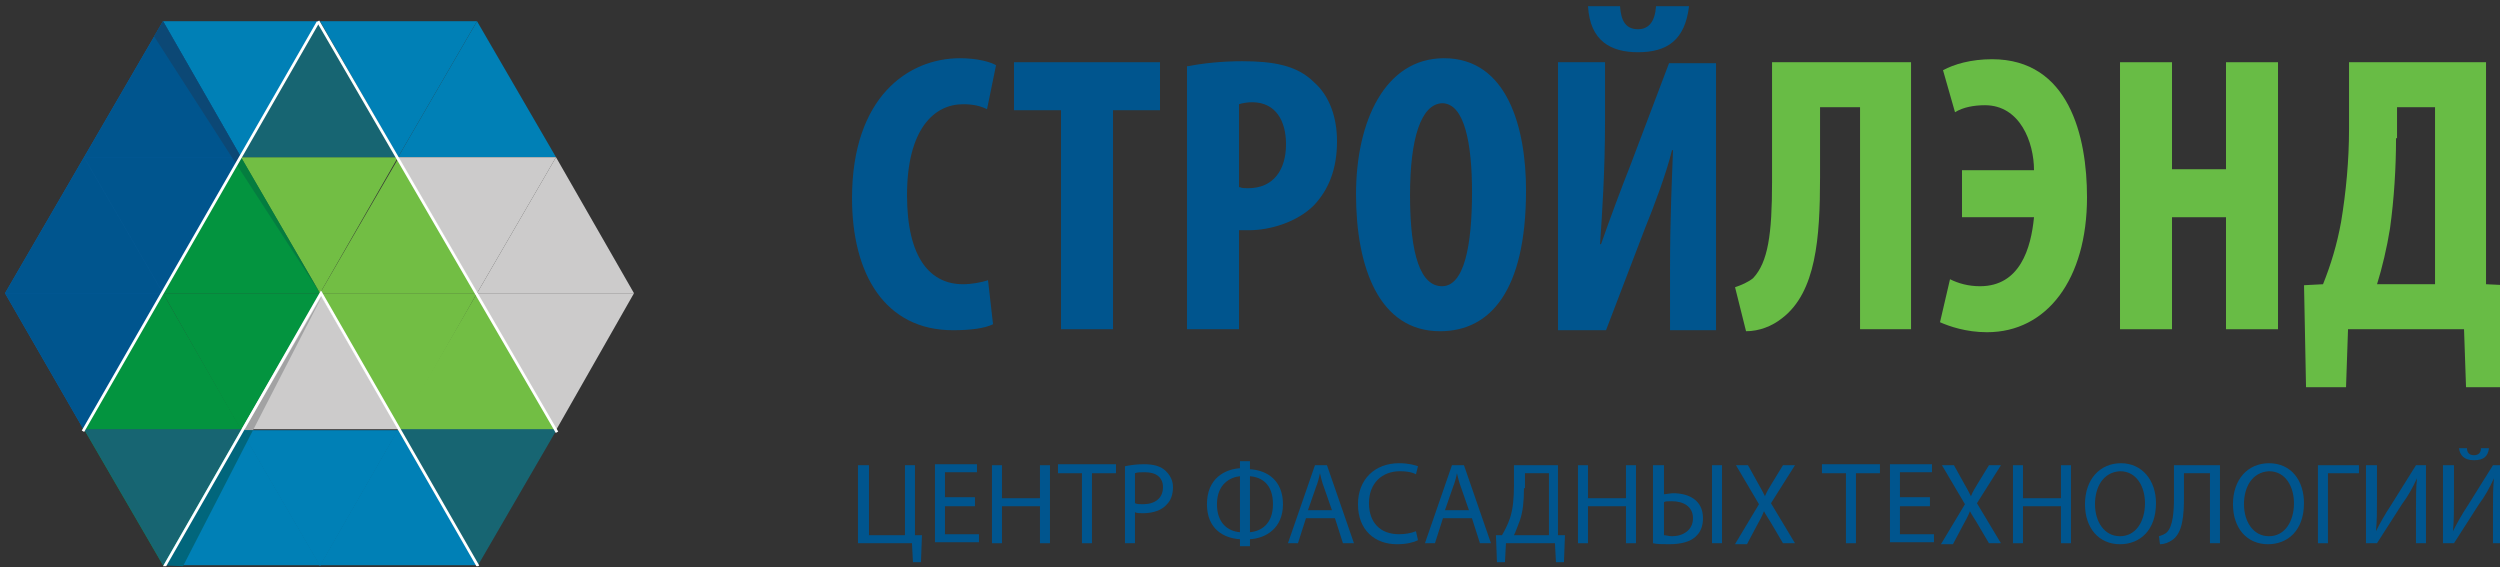 <?xml version="1.0" encoding="UTF-8"?> <svg xmlns="http://www.w3.org/2000/svg" width="194" height="44" viewBox="0 0 194 44" fill="none"><rect x="0" y="0" width="194" height="44" fill="#333333" stroke="none"/> <g clip-path="url(#clip0_9_2002)"> <path d="M67.432 36.101V41.533H70.225V36.101H71.001V41.533H71.544L71.467 43.628H70.846L70.769 42.154H66.578V36.101H67.432V36.101Z" fill="#00558E"></path> <path d="M75.657 39.283H73.329V41.456H75.967V42.077H72.553V36.024H75.812V36.645H73.329V38.584H75.657V39.283Z" fill="#00558E"></path> <path d="M77.753 36.101V38.662H80.701V36.101H81.477V42.154H80.701V39.283H77.753V42.154H76.977V36.101H77.753V36.101Z" fill="#00558E"></path> <path d="M83.96 36.722H82.098V36.024H86.599V36.722H84.736V42.154H83.96V36.722V36.722Z" fill="#00558E"></path> <path d="M87.298 36.179C87.686 36.101 88.151 36.024 88.772 36.024C89.548 36.024 90.091 36.179 90.48 36.567C90.79 36.877 91.023 37.265 91.023 37.809C91.023 38.352 90.867 38.817 90.557 39.128C90.169 39.593 89.471 39.826 88.695 39.826C88.462 39.826 88.229 39.826 88.074 39.748V42.154H87.298V36.179V36.179ZM88.074 39.05C88.229 39.128 88.462 39.128 88.695 39.128C89.626 39.128 90.247 38.662 90.247 37.809C90.247 37.032 89.704 36.645 88.85 36.645C88.54 36.645 88.229 36.645 88.074 36.722V39.05Z" fill="#00558E"></path> <path d="M96.997 35.868V36.412C98.316 36.489 99.558 37.265 99.558 39.128C99.558 40.99 98.239 41.766 96.997 41.844V42.387H96.221V41.844C94.979 41.766 93.66 41.068 93.66 39.128C93.66 37.11 95.057 36.412 96.221 36.334V35.791H96.997V35.868ZM96.221 36.955C95.445 37.032 94.436 37.576 94.436 39.128C94.436 40.602 95.29 41.223 96.221 41.3V36.955ZM96.997 41.3C97.851 41.223 98.782 40.68 98.782 39.128C98.782 37.576 97.928 37.032 96.997 36.955V41.3Z" fill="#00558E"></path> <path d="M101.342 40.214L100.721 42.154H99.945L102.041 36.101H102.972L105.067 42.154H104.213L103.593 40.214H101.342ZM103.36 39.593L102.739 37.808C102.584 37.42 102.506 37.032 102.429 36.722C102.351 37.11 102.273 37.42 102.118 37.808L101.497 39.593H103.36Z" fill="#00558E"></path> <path d="M110.035 41.921C109.725 42.076 109.181 42.232 108.405 42.232C106.698 42.232 105.379 41.145 105.379 39.128C105.379 37.188 106.698 35.946 108.56 35.946C109.336 35.946 109.802 36.101 110.035 36.179L109.88 36.8C109.569 36.644 109.181 36.567 108.638 36.567C107.241 36.567 106.232 37.498 106.232 39.05C106.232 40.524 107.086 41.456 108.56 41.456C109.026 41.456 109.492 41.378 109.88 41.223L110.035 41.921Z" fill="#00558E"></path> <path d="M111.973 40.214L111.352 42.154H110.576L112.671 36.101H113.603L115.698 42.154H114.844L114.223 40.214H111.973ZM113.991 39.593L113.37 37.808C113.215 37.42 113.137 37.032 113.059 36.722C112.982 37.11 112.904 37.42 112.749 37.808L112.128 39.593H113.991Z" fill="#00558E"></path> <path d="M120.897 36.101V41.533H121.44L121.363 43.628H120.742L120.664 42.154H116.862L116.784 43.628H116.164L116.086 41.533H116.552C116.784 41.145 117.017 40.679 117.172 40.214C117.405 39.516 117.483 38.662 117.483 37.653V36.101H120.897ZM118.259 37.886C118.259 38.895 118.181 39.671 117.948 40.369C117.793 40.757 117.638 41.223 117.483 41.533H120.199V36.722H118.336V37.886H118.259Z" fill="#00558E"></path> <path d="M123.226 36.101V38.662H126.175V36.101H126.951V42.154H126.175V39.283H123.226V42.154H122.45V36.101H123.226V36.101Z" fill="#00558E"></path> <path d="M129.125 36.101V38.352C129.28 38.352 129.668 38.274 129.823 38.274C131.065 38.274 132.151 38.817 132.151 40.214C132.151 40.757 131.996 41.223 131.686 41.533C131.22 42.076 130.367 42.231 129.513 42.231C128.97 42.231 128.582 42.231 128.271 42.154V36.101H129.125ZM129.125 41.533C129.28 41.533 129.513 41.611 129.746 41.611C130.599 41.611 131.375 41.145 131.375 40.214C131.375 39.283 130.599 38.895 129.746 38.895C129.435 38.895 129.203 38.895 129.125 38.972V41.533ZM133.626 36.101V42.154H132.85V36.101H133.626Z" fill="#00558E"></path> <path d="M138.359 42.154L137.583 40.835C137.272 40.291 137.039 39.981 136.884 39.671C136.729 40.059 136.574 40.369 136.263 40.912L135.565 42.231H134.634L136.496 39.127L134.711 36.101H135.643L136.419 37.498C136.651 37.886 136.807 38.196 136.962 38.507C137.117 38.119 137.272 37.886 137.505 37.498L138.359 36.101H139.29L137.427 39.05L139.29 42.154H138.359Z" fill="#00558E"></path> <path d="M143.245 36.722H141.383V36.024H145.884V36.722H144.021V42.154H143.245V36.722Z" fill="#00558E"></path> <path d="M149.764 39.283H147.436V41.456H150.075V42.077H146.66V36.024H149.919V36.645H147.436V38.584H149.764V39.283Z" fill="#00558E"></path> <path d="M154.342 42.154L153.566 40.835C153.256 40.291 153.023 39.981 152.868 39.671C152.712 40.059 152.557 40.369 152.247 40.912L151.548 42.231H150.617L152.48 39.127L150.695 36.101H151.626L152.402 37.498C152.635 37.886 152.79 38.196 152.945 38.507C153.1 38.119 153.256 37.886 153.488 37.498L154.342 36.101H155.273L153.411 39.05L155.273 42.154H154.342Z" fill="#00558E"></path> <path d="M156.982 36.101V38.662H159.931V36.101H160.707V42.154H159.931V39.283H156.982V42.154H156.206V36.101H156.982V36.101Z" fill="#00558E"></path> <path d="M167.305 39.05C167.305 41.145 166.063 42.232 164.511 42.232C162.881 42.232 161.795 40.99 161.795 39.128C161.795 37.188 162.959 35.946 164.589 35.946C166.218 35.946 167.305 37.265 167.305 39.05ZM162.571 39.128C162.571 40.447 163.269 41.611 164.511 41.611C165.753 41.611 166.451 40.447 166.451 39.05C166.451 37.808 165.83 36.567 164.511 36.567C163.192 36.644 162.571 37.808 162.571 39.128Z" fill="#00558E"></path> <path d="M172.269 36.101V42.154H171.493V36.722H169.475V38.584C169.475 39.904 169.398 41.378 168.544 41.921C168.311 42.076 168.001 42.231 167.613 42.231L167.535 41.611C167.768 41.533 168.001 41.456 168.156 41.3C168.622 40.835 168.699 39.671 168.699 38.662V36.101H172.269Z" fill="#00558E"></path> <path d="M178.788 39.05C178.788 41.145 177.546 42.232 175.994 42.232C174.365 42.232 173.278 40.99 173.278 39.128C173.278 37.188 174.442 35.946 176.072 35.946C177.779 35.946 178.788 37.265 178.788 39.05ZM174.132 39.128C174.132 40.447 174.83 41.611 176.072 41.611C177.314 41.611 178.012 40.447 178.012 39.05C178.012 37.808 177.391 36.567 176.072 36.567C174.753 36.644 174.132 37.808 174.132 39.128Z" fill="#00558E"></path> <path d="M183.054 36.101V36.722H180.648V42.154H179.872V36.101H183.054Z" fill="#00558E"></path> <path d="M184.453 36.101V38.662C184.453 39.593 184.453 40.447 184.376 41.223C184.686 40.602 185.074 39.904 185.54 39.205L187.48 36.101H188.256V42.154H187.48V39.593C187.48 38.584 187.48 37.886 187.557 37.11C187.247 37.808 186.859 38.507 186.393 39.127L184.453 42.154H183.6V36.101H184.453V36.101Z" fill="#00558E"></path> <path d="M190.428 36.101V38.662C190.428 39.593 190.428 40.447 190.35 41.223C190.661 40.602 191.049 39.904 191.514 39.205L193.454 36.101H194.23V42.154H193.454V39.593C193.454 38.584 193.454 37.886 193.532 37.11C193.221 37.808 192.833 38.507 192.368 39.128L190.428 42.154H189.574V36.101H190.428V36.101ZM191.437 34.782C191.437 35.092 191.592 35.325 191.98 35.325C192.368 35.325 192.523 35.092 192.523 34.782H193.144C193.066 35.403 192.756 35.713 191.98 35.713C191.204 35.713 190.893 35.325 190.816 34.782H191.437Z" fill="#00558E"></path> <path d="M24.832 43.939L18.701 33.385H30.884L24.832 43.939Z" fill="#0080B6"></path> <path d="M18.703 33.308L24.834 43.861H12.65L18.703 33.308Z" fill="#0080B6"></path> <path d="M30.885 33.308L37.015 43.861H24.832L30.885 33.308Z" fill="#0080B6"></path> <path d="M37.017 1.647L43.148 12.201H30.887L37.017 1.647Z" fill="#0080B6"></path> <path d="M12.65 1.647L18.703 12.201H6.52L12.65 1.647Z" fill="#0066B2"></path> <path d="M12.65 22.754L6.52 12.2H18.703L12.65 22.754Z" fill="#0066B2"></path> <path d="M6.519 12.2L12.649 22.754H0.389L6.519 12.2Z" fill="#0066B2"></path> <path d="M30.885 12.201L24.832 1.647H37.015L30.885 12.201Z" fill="#0080B6"></path> <path d="M18.703 12.201L12.65 1.647H24.834L18.703 12.201Z" fill="#0080B6"></path> <path d="M12.65 43.861L6.52 33.308H18.703L12.65 43.861Z" fill="#03943F"></path> <path d="M6.519 33.385L0.389 22.754H12.649L6.519 33.385Z" fill="#0066B2"></path> <path d="M12.65 1.647L18.703 12.201H6.52L12.65 1.647Z" fill="#00558E"></path> <path d="M12.65 22.754L6.52 12.2H18.703L12.65 22.754Z" fill="#00558E"></path> <path d="M6.519 12.2L12.649 22.754H0.389L6.519 12.2Z" fill="#00558E"></path> <path d="M6.519 33.385L0.389 22.754H12.649L6.519 33.385Z" fill="#00558E"></path> <path d="M30.962 12.2L37.015 22.754H24.832L30.962 12.2Z" fill="#72BE44"></path> <path d="M18.703 12.2L24.834 22.754H12.65L18.703 12.2Z" fill="#03943F"></path> <path d="M24.832 22.754L18.701 12.2H30.884L24.832 22.754Z" fill="#72BE44"></path> <path d="M24.832 1.647L30.884 12.201H18.701L24.832 1.647Z" fill="#176572"></path> <path d="M37.017 22.754L43.148 33.307H30.887L37.017 22.754Z" fill="#72BE44"></path> <path d="M24.832 22.754L30.962 33.308H18.701L24.832 22.754Z" fill="#CCCBCB"></path> <path d="M30.962 33.385L24.832 22.754H37.015L30.962 33.385Z" fill="#72BE44"></path> <path d="M43.145 12.2L49.198 22.754H37.015L43.145 12.2Z" fill="#CCCBCB"></path> <path d="M37.017 22.754L30.887 12.2H43.148L37.017 22.754Z" fill="#CCCBCB"></path> <path d="M43.145 33.385L37.015 22.754H49.198L43.145 33.385Z" fill="#CCCBCB"></path> <path d="M12.65 22.754L18.703 33.308H6.52L12.65 22.754Z" fill="#03943F"></path> <path d="M18.703 33.385L12.65 22.754H24.834L18.703 33.385Z" fill="#03943F"></path> <path d="M37.017 43.861L30.887 33.308H43.148L37.017 43.861Z" fill="#72BE44"></path> <path d="M37.093 43.861L31.04 33.308H43.223L37.093 43.861Z" fill="#176572"></path> <path d="M12.65 43.861L6.52 33.308H18.703L12.65 43.861Z" fill="#176572"></path> <path d="M18.703 12.2L24.833 22.754L18.393 12.821L18.703 12.2Z" fill="#047D3F"></path> <path d="M12.65 1.647L18.703 12.201L18.393 12.821L11.952 2.811L12.65 1.647Z" fill="#0C4875"></path> <path d="M18.935 33.385L25.065 22.831L19.633 33.385H18.935Z" fill="#A2A2A3"></path> <path d="M12.804 43.861L18.934 33.385H19.633L14.2 43.939L12.804 43.861Z" fill="#01667C"></path> <path d="M24.675 1.724L6.439 33.463" stroke="white" stroke-width="0.217"></path> <path d="M12.727 44.016L24.911 22.754L37.094 43.939" stroke="white" stroke-width="0.217"></path> <path d="M24.677 1.647L43.223 33.541" stroke="white" stroke-width="0.217"></path> <path d="M77.059 25.16C76.438 25.47 75.352 25.625 73.955 25.625C68.678 25.625 66.117 21.28 66.117 15.382C66.117 7.544 70.463 4.518 74.498 4.518C75.895 4.518 76.904 4.828 77.292 5.061L76.593 8.476C76.128 8.243 75.584 8.088 74.731 8.088C72.48 8.088 70.385 10.028 70.385 15.149C70.385 20.116 72.248 22.056 74.731 22.056C75.429 22.056 76.205 21.901 76.671 21.745L77.059 25.16Z" fill="#00558E"></path> <path d="M82.334 8.553H78.686V4.829H90.016V8.553H86.369V25.548H82.334V8.553V8.553Z" fill="#00558E"></path> <path d="M92.19 5.139C93.354 4.906 94.828 4.751 96.38 4.751C98.786 4.751 100.648 5.061 101.968 6.381C103.209 7.467 103.752 9.174 103.752 10.959C103.752 13.209 103.054 14.761 101.968 15.925C100.648 17.245 98.553 17.865 96.924 17.865C96.613 17.865 96.38 17.865 96.147 17.865V25.548H92.112V5.139H92.19ZM96.225 14.529C96.38 14.606 96.613 14.606 96.846 14.606C98.864 14.606 99.795 13.132 99.795 11.192C99.795 9.407 99.019 7.933 97.156 7.933C96.768 7.933 96.38 8.01 96.147 8.088V14.529H96.225Z" fill="#00558E"></path> <path d="M118.42 14.761C118.42 22.599 115.626 25.703 111.746 25.703C107.012 25.703 105.228 20.736 105.228 15.072C105.228 9.407 107.478 4.518 112.056 4.518C117.023 4.518 118.42 10.028 118.42 14.761ZM109.418 15.149C109.418 19.883 110.272 22.211 111.901 22.211C113.608 22.211 114.229 19.107 114.229 14.916C114.229 11.269 113.686 8.01 111.901 8.01C110.272 8.088 109.418 10.726 109.418 15.149Z" fill="#00558E"></path> <path d="M124.55 4.829V9.407C124.55 13.209 124.317 16.779 124.162 18.952H124.239C124.86 17.167 125.869 14.451 126.49 12.899L129.516 4.906H133.163V25.625H129.594V20.969C129.594 16.857 129.749 13.752 129.826 11.657H129.749C129.283 13.52 128.352 16.003 127.654 17.71L124.627 25.625H120.902V4.829H124.55ZM125.714 0.483C125.791 1.647 126.179 2.268 127.11 2.268C127.964 2.268 128.43 1.647 128.507 0.483H131.068C130.758 3.121 129.361 4.053 127.11 4.053C125.015 4.053 123.386 3.199 123.23 0.483H125.714Z" fill="#00558E"></path> <path d="M148.297 4.829V25.548H144.34V8.321H141.236V13.753C141.236 18.486 140.925 22.677 138.287 24.694C137.511 25.315 136.502 25.703 135.493 25.703L134.64 22.289C135.105 22.133 135.648 21.901 136.036 21.59C137.2 20.349 137.511 18.176 137.511 14.141V4.829H148.297V4.829Z" fill="#68BC45"></path> <path d="M152.175 13.209H157.839C157.839 11.037 156.753 8.165 154.037 8.165C153.183 8.165 152.33 8.32 151.709 8.709L150.778 5.449C151.631 4.984 152.951 4.596 154.58 4.596C160.555 4.596 161.952 10.571 161.952 15.305C161.952 21.668 158.848 25.78 154.192 25.78C152.563 25.78 151.243 25.315 150.545 25.005L151.321 21.668C151.942 21.978 152.718 22.211 153.649 22.211C156.753 22.211 157.607 19.262 157.839 16.857H152.252V13.209H152.175Z" fill="#68BC45"></path> <path d="M168.548 4.829V13.132H172.738V4.829H176.773V25.548H172.738V16.857H168.548V25.548H164.513V4.829H168.548Z" fill="#68BC45"></path> <path d="M192.916 4.829V22.056L194.546 22.133L194.391 30.049H191.364L191.209 25.548H182.207L182.052 30.049H178.948L178.793 22.133L180.267 22.056C180.888 20.504 181.354 18.952 181.664 17.245C182.052 14.917 182.285 12.433 182.285 10.028V4.829H192.916ZM185.932 10.726C185.932 13.054 185.777 15.46 185.467 17.71C185.234 19.185 184.846 20.814 184.458 22.056H188.959V8.321H186.01V10.726H185.932Z" fill="#68BC45"></path> </g> <defs> <clipPath id="clip0_9_2002"> <rect width="194" height="43.456" fill="white" transform="translate(0 0.483)"></rect> </clipPath> </defs> </svg> 